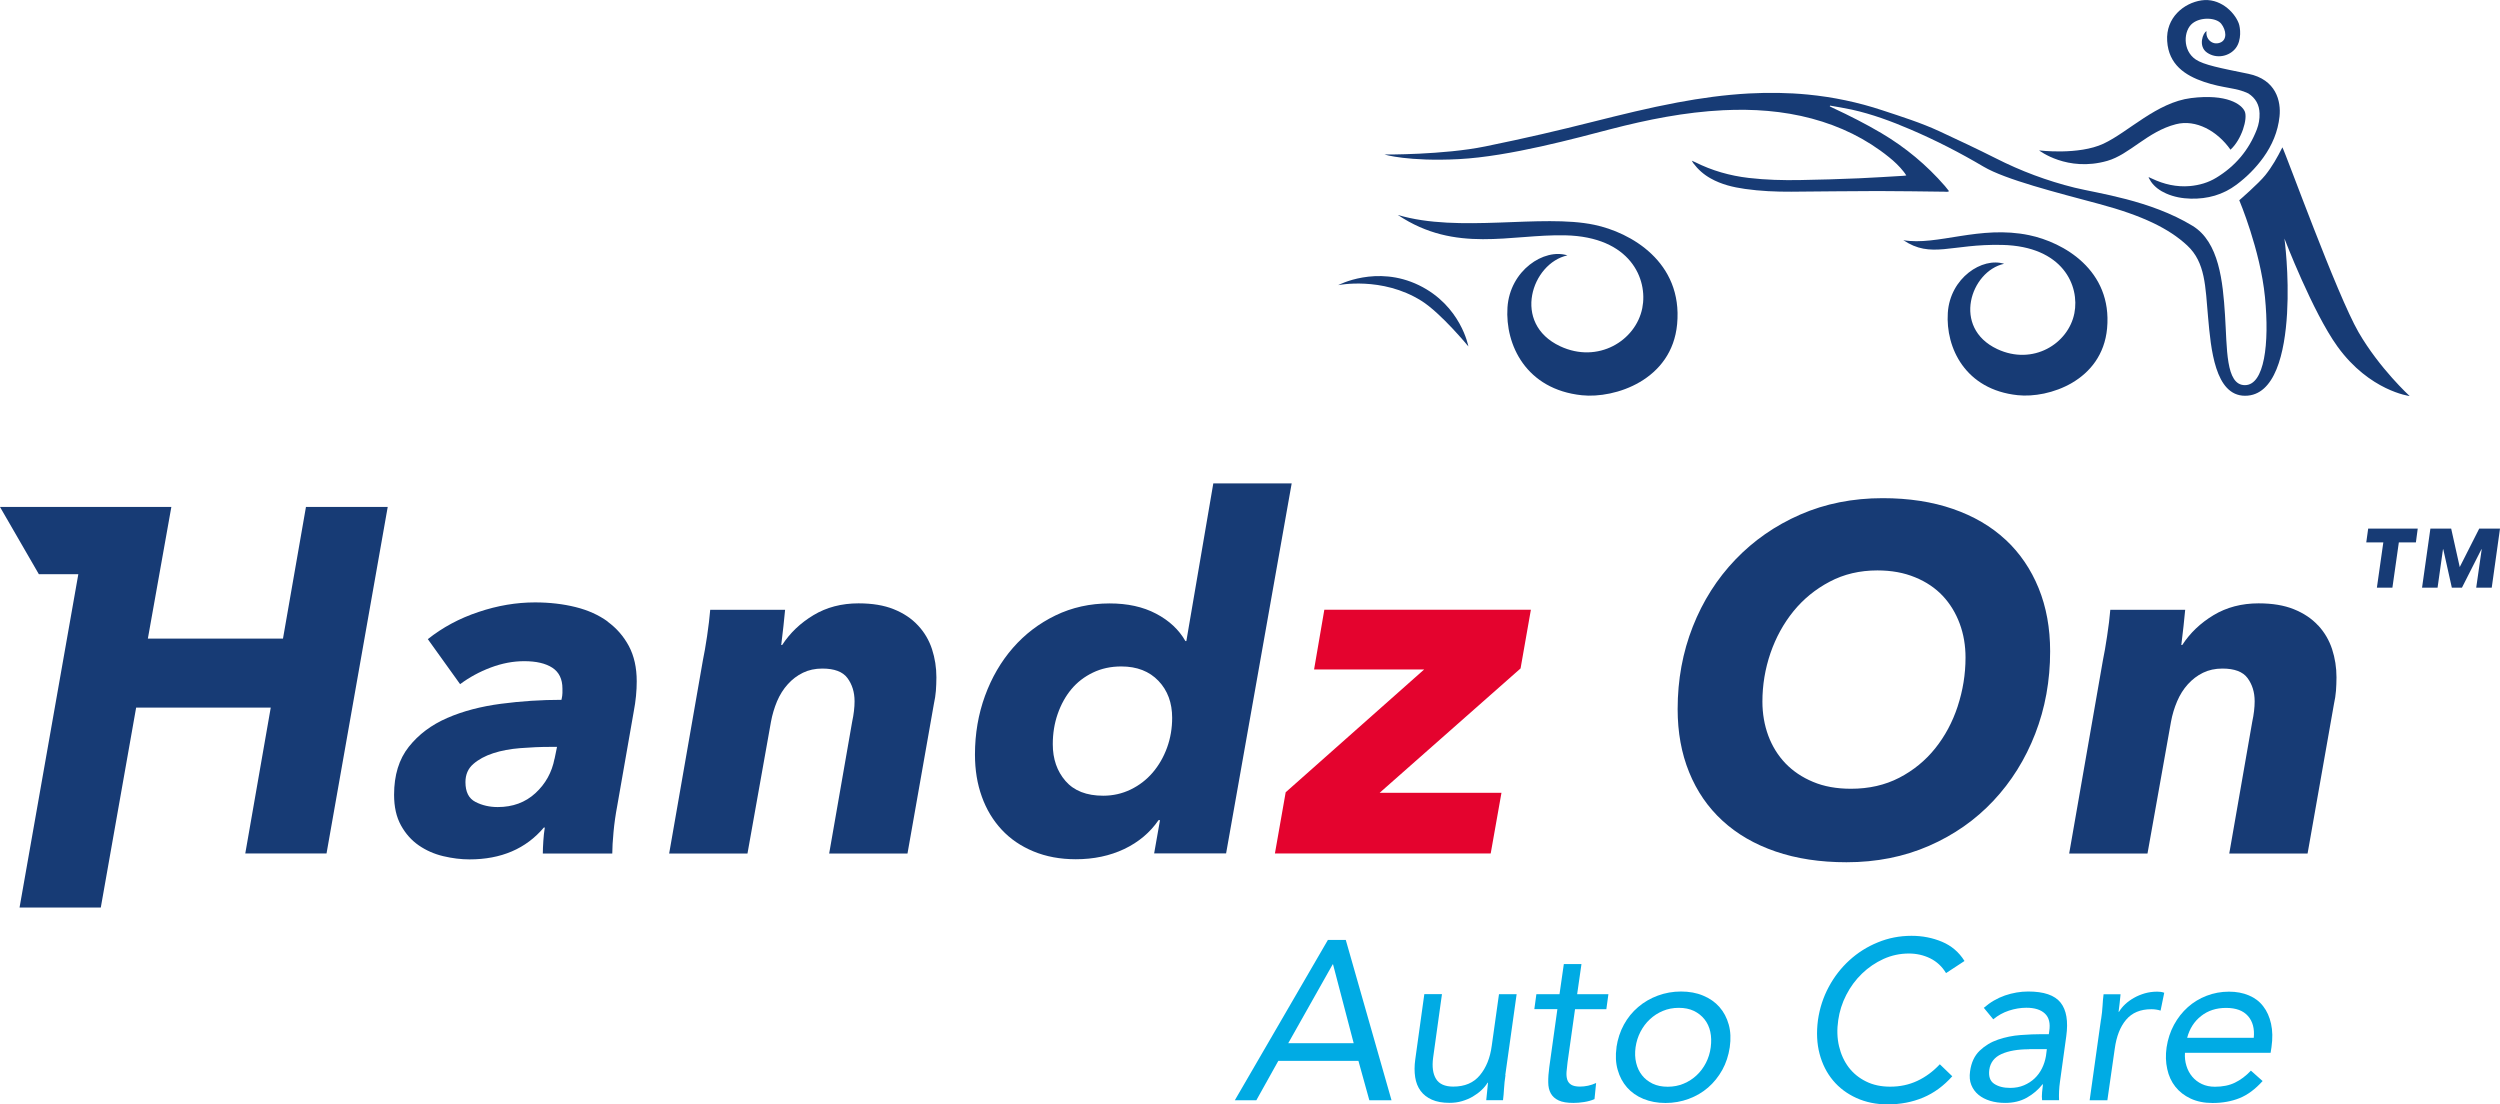 <?xml version="1.0" encoding="UTF-8"?><svg id="Layer_2" xmlns="http://www.w3.org/2000/svg" viewBox="0 0 341.55 150.87"><defs><style>.cls-1{fill:#00abe4;}.cls-1,.cls-2,.cls-3{stroke-width:0px;}.cls-2{fill:#e4032e;}.cls-3{fill:#173b75;}</style></defs><g id="Layer_1-2"><path class="cls-3" d="m249.98,14.53c.14.07.28.14.42.21,2.26,1.05,4.49,2.18,6.64,3.45,3.28,1.94,6.18,4.35,8.68,7.23.19.22.36.45.56.7-.22.14-.43.07-.62.07-3.04-.03-6.08-.09-9.12-.09-3.94,0-7.88.07-11.83.09-2.11.01-4.22-.08-6.31-.38-1.63-.23-3.22-.61-4.68-1.43-.94-.52-1.73-1.22-2.38-2.08-.06-.08-.11-.18-.21-.35.21.09.32.14.43.19,2.32,1.17,4.78,1.87,7.36,2.17,2.32.27,4.65.33,6.99.29,2.69-.04,5.37-.13,8.06-.24,2.02-.08,4.05-.23,6.07-.34.11,0,.21-.03.4-.05-.14-.2-.23-.36-.35-.5-.59-.75-1.28-1.41-2.02-2-3.13-2.53-6.67-4.23-10.54-5.27-3.97-1.06-8.01-1.34-12.11-1.14-5.23.26-10.33,1.28-15.39,2.59-4.59,1.19-13.79,3.73-20.71,4.09-6.92.36-10.19-.63-10.19-.63,0,0,8.05.07,13.81-1.11,5.76-1.18,9.87-2.15,14.76-3.38,3.79-.95,7.58-1.89,11.43-2.61,3.24-.61,6.51-1.06,9.81-1.24,2.69-.14,5.37-.11,8.05.15,3.47.34,6.87,1.05,10.18,2.15,2.63.87,5.27,1.7,7.78,2.86,2.58,1.2,5.16,2.41,7.7,3.69,3.44,1.75,7.03,3.09,10.78,4.02,3.11.77,10.33,1.69,16.11,5.21,3.64,2.21,4.15,7.64,4.44,12.17.3,4.52.06,9.6,2.72,9.6s3.37-5.62,2.74-12.04c-.63-6.42-3.51-13.22-3.51-13.22,0,0,2.64-2.28,3.56-3.43.92-1.15,1.64-2.42,2.33-3.8.51.94,7.43,20.1,10.4,25.25,2.86,4.95,6.99,8.73,6.99,8.73,0,0-5.47-.69-9.86-6.76-3.4-4.71-7.25-14.76-7.25-14.76,0,0,.67,4.87.36,10.22-.31,5.35-1.62,11.26-5.74,11.26s-4.67-6.46-5.05-10.71c-.38-4.25-.36-7.5-2.85-9.82-2.49-2.32-6.13-4.09-12.02-5.67-5.89-1.58-12.8-3.33-15.79-5.09-3.23-1.91-6.56-3.62-10.02-5.1-2.59-1.11-5.23-2.09-7.99-2.7-.99-.22-1.99-.37-2.98-.55-.01.04-.03.08-.04.13"/><path class="cls-3" d="m293.58,24.21c.14.06.28.12.42.19,1.64.78,3.36,1.18,5.19,1.02,1.29-.12,2.51-.47,3.6-1.14,2.59-1.57,4.45-3.77,5.54-6.6.27-.7.39-1.42.37-2.18-.03-1.19-.54-2.1-1.54-2.74-1.67-.81-3.4-.68-6.03-1.57s-4.85-2.39-5.05-5.58c-.21-3.19,2.27-5.2,4.69-5.56,2.42-.36,4.44,1.48,5.08,3.12.23.6.43,2.31-.4,3.4-.83,1.1-2.58,1.54-3.92.62-1.27-.87-.55-2.75-.07-2.93-.17,1.03.76,1.96,1.82,1.58,1.06-.38.86-1.74.19-2.59s-2.77-.97-3.92-.07c-1.25.97-1.4,3.71.42,4.94,1.11.75,3.37,1.18,7.19,1.96s4.49,3.77,4.27,5.83c-.22,2.08-1.01,3.94-2.23,5.63-1.03,1.42-2.25,2.64-3.65,3.69-1.86,1.39-3.95,1.96-6.24,1.91-1.17-.03-2.3-.23-3.38-.71-.82-.36-1.54-.87-2.06-1.61-.12-.18-.22-.37-.33-.56.02-.02.04-.04.06-.06"/><path class="cls-3" d="m304.73,20.45c-1.8-2.56-4.73-4.18-7.45-3.48-3.88.99-6.33,4.14-9.39,5.01-5.46,1.56-9.31-1.43-9.31-1.43,0,0,5.4.67,8.8-.92,3.4-1.59,7.27-5.64,11.96-6.23,4.9-.61,6.92.85,7.34,1.83.42.98-.42,3.83-1.95,5.22"/><path class="cls-3" d="m190.99,29.37c8.34,2.49,19.61-.17,26.81,1.34,4.96,1.03,12.12,5.06,11.33,13.57-.71,7.66-8.5,10.19-13.01,9.72-7.63-.8-10.5-6.89-10.17-11.98.33-5.09,5.02-8.14,8.19-7.13-4.87,1.06-7.64,9.29-1,12.41,5.17,2.43,10.35-.75,11.23-5.21.79-3.97-1.62-9.74-10.51-9.94-7.47-.17-14.97,2.5-22.87-2.77"/><path class="cls-3" d="m260,32.81c4.67.81,10.47-2.09,17.23-.68,4.65.97,11.38,4.75,10.64,12.74-.67,7.19-7.98,9.57-12.21,9.12-7.16-.75-9.86-6.47-9.55-11.25.31-4.78,4.72-7.64,7.69-6.7-4.57,1-7.17,8.72-.94,11.65,4.86,2.28,9.71-.7,10.54-4.89.74-3.73-1.52-9.15-9.87-9.34-7.01-.16-9.68,1.93-13.53-.67"/><path class="cls-3" d="m182.81,38.96s5.26-2.8,11.03,0c5.77,2.8,6.77,8.37,6.77,8.37,0,0-3.74-4.56-6.43-6.24-5.39-3.37-11.38-2.13-11.38-2.13"/><polygon class="cls-3" points="38.66 87.25 20.2 87.25 23.41 69.26 0 69.26 5.31 78.45 10.7 78.45 2.67 123.99 13.77 123.99 18.6 96.67 36.99 96.67 33.51 116.6 44.61 116.6 52.97 69.26 41.8 69.26 38.66 87.25"/><path class="cls-3" d="m83.02,84.91c-1.23-.89-2.69-1.55-4.38-1.97-1.69-.42-3.54-.64-5.55-.64-2.54,0-5.11.43-7.72,1.31-2.61.87-4.91,2.11-6.92,3.71l4.41,6.15c1.25-.93,2.64-1.69,4.18-2.27,1.54-.58,3.06-.87,4.58-.87,1.65,0,2.93.3,3.85.9.91.6,1.37,1.55,1.37,2.84v.6c0,.22-.04.54-.13.94-2.76,0-5.52.18-8.26.54-2.74.36-5.19,1-7.35,1.94-2.16.94-3.91,2.25-5.25,3.94-1.34,1.69-2.01,3.88-2.01,6.55,0,1.65.31,3.04.94,4.18s1.44,2.05,2.44,2.74c1,.69,2.12,1.18,3.34,1.47,1.23.29,2.42.44,3.58.44,4.32,0,7.71-1.45,10.16-4.35h.13c-.09.58-.16,1.19-.2,1.84-.04.65-.07,1.21-.07,1.71h9.49c0-.76.06-1.74.17-2.94s.28-2.38.5-3.54l2.27-12.97c.13-.67.23-1.36.3-2.07s.1-1.38.1-2.01c0-1.87-.36-3.47-1.07-4.81-.72-1.34-1.68-2.45-2.91-3.34m-7.25,18.72c-.36,1.87-1.23,3.44-2.61,4.71-1.38,1.27-3.1,1.9-5.15,1.9-1.11,0-2.13-.23-3.04-.7-.92-.47-1.37-1.37-1.37-2.71,0-1.03.36-1.85,1.07-2.47.71-.62,1.61-1.11,2.71-1.47,1.09-.36,2.33-.59,3.71-.7,1.38-.11,2.74-.17,4.08-.17h.94l-.33,1.61Z"/><path class="cls-3" d="m125.41,85.44c-.87-.94-1.97-1.67-3.31-2.21s-2.94-.8-4.81-.8c-2.32,0-4.37.54-6.15,1.61s-3.21,2.43-4.28,4.08h-.13c.09-.71.19-1.56.3-2.54.11-.98.19-1.74.23-2.27h-10.23c-.09,1.07-.23,2.27-.43,3.61-.2,1.34-.39,2.43-.57,3.28l-4.61,26.41h10.7l3.21-18c.18-.98.46-1.91.83-2.8.38-.89.87-1.67,1.47-2.33.6-.67,1.29-1.19,2.07-1.57.78-.38,1.66-.57,2.64-.57,1.65,0,2.8.43,3.44,1.3.64.87.97,1.92.97,3.17,0,.84-.11,1.78-.33,2.8l-3.14,18h10.7l3.61-20.46c.13-.58.22-1.17.27-1.77.04-.6.07-1.21.07-1.84,0-1.34-.2-2.62-.6-3.85-.4-1.22-1.04-2.31-1.91-3.24"/><path class="cls-3" d="m165.76,66.05l-3.68,21.53h-.13c-.89-1.56-2.23-2.81-4.01-3.74-1.78-.94-3.9-1.4-6.35-1.4-2.67,0-5.14.55-7.39,1.64-2.25,1.09-4.19,2.57-5.82,4.44-1.63,1.87-2.9,4.06-3.81,6.55-.91,2.5-1.37,5.17-1.37,8.02,0,2.1.31,4.01.94,5.75.62,1.74,1.53,3.24,2.71,4.51,1.18,1.27,2.63,2.26,4.35,2.97,1.71.71,3.64,1.07,5.78,1.07,2.45,0,4.66-.47,6.62-1.4,1.96-.94,3.52-2.25,4.68-3.94h.2l-.8,4.54h9.83l8.96-50.55h-10.7Zm-6.32,36.1c-.47,1.29-1.13,2.43-1.97,3.41s-1.85,1.75-3.01,2.31c-1.16.56-2.41.84-3.74.84-2.27,0-3.99-.67-5.15-2.01-1.16-1.34-1.74-3.01-1.74-5.02,0-1.47.22-2.85.67-4.14s1.07-2.42,1.87-3.38c.8-.96,1.78-1.71,2.94-2.27,1.16-.56,2.45-.84,3.88-.84,2.14,0,3.83.66,5.08,1.97,1.25,1.31,1.87,3,1.87,5.05,0,1.42-.23,2.79-.7,4.08"/><polygon class="cls-2" points="179.53 91.46 194.57 91.46 175.65 108.24 174.18 116.6 203.66 116.6 205.13 108.31 188.49 108.31 207.74 91.32 209.15 83.3 180.93 83.3 179.53 91.46"/><path class="cls-3" d="m274,73.74c-1.96-1.83-4.36-3.23-7.19-4.21-2.83-.98-6.03-1.47-9.59-1.47-4.1,0-7.86.75-11.27,2.24-3.41,1.49-6.36,3.54-8.86,6.15-2.5,2.61-4.44,5.66-5.82,9.16-1.38,3.5-2.07,7.26-2.07,11.27,0,3.17.52,6.04,1.57,8.62,1.05,2.59,2.56,4.79,4.55,6.62s4.4,3.23,7.26,4.21c2.85.98,6.08,1.47,9.69,1.47,4.1,0,7.85-.75,11.27-2.24,3.41-1.49,6.34-3.54,8.79-6.15,2.45-2.61,4.36-5.66,5.72-9.16,1.36-3.5,2.04-7.25,2.04-11.27,0-3.16-.52-6.04-1.57-8.62-1.05-2.58-2.55-4.79-4.51-6.62m-6.55,22.76c-.71,2.16-1.74,4.08-3.08,5.75-1.34,1.67-2.98,3.01-4.91,4.01-1.94,1-4.13,1.5-6.59,1.5-1.96,0-3.69-.31-5.18-.94-1.49-.62-2.75-1.47-3.78-2.54-1.02-1.07-1.8-2.33-2.34-3.78-.53-1.45-.8-3-.8-4.65,0-2.27.37-4.48,1.1-6.62.74-2.14,1.78-4.04,3.14-5.72,1.36-1.67,3.01-3.02,4.95-4.04,1.94-1.03,4.11-1.54,6.52-1.54,1.92,0,3.63.31,5.15.94,1.52.62,2.77,1.47,3.78,2.54,1,1.07,1.77,2.33,2.31,3.78.54,1.45.8,3,.8,4.65,0,2.27-.36,4.49-1.07,6.65"/><path class="cls-3" d="m316.69,85.44c-.87-.94-1.97-1.67-3.31-2.21-1.34-.54-2.94-.8-4.81-.8-2.32,0-4.37.54-6.15,1.61s-3.21,2.43-4.28,4.08h-.13c.09-.71.19-1.56.3-2.54.11-.98.19-1.74.23-2.27h-10.23c-.09,1.07-.23,2.27-.44,3.61-.2,1.34-.39,2.43-.57,3.28l-4.61,26.41h10.7l3.21-18c.18-.98.46-1.91.84-2.8.38-.89.87-1.67,1.47-2.33s1.29-1.19,2.07-1.57c.78-.38,1.66-.57,2.64-.57,1.65,0,2.8.43,3.44,1.3s.97,1.92.97,3.17c0,.84-.11,1.78-.33,2.8l-3.14,18h10.7l3.61-20.46c.13-.58.22-1.17.27-1.77.04-.6.07-1.21.07-1.84,0-1.34-.2-2.62-.6-3.85-.4-1.22-1.04-2.31-1.9-3.24"/><polygon class="cls-3" points="323.28 74.1 325.61 74.1 324.73 80.29 326.85 80.29 327.73 74.1 330.06 74.1 330.31 72.22 323.54 72.22 323.28 74.1"/><path class="cls-1" d="m181.42,128.41h2.44l6.25,21.91h-3.03l-1.49-5.38h-10.95l-3,5.38h-2.94l12.72-21.91Zm.71,3.34h-.06l-6.07,10.77h8.94l-2.82-10.77Z"/><path class="cls-1" d="m205.68,146.88c-.1.66-.17,1.28-.2,1.85-.03.58-.08,1.1-.14,1.58h-2.29c.04-.39.08-.79.12-1.18.04-.39.08-.79.12-1.21h-.06c-.21.35-.48.69-.84,1.02-.35.33-.75.62-1.19.88-.44.26-.93.46-1.47.62s-1.1.23-1.7.23c-.95,0-1.75-.14-2.4-.43-.65-.29-1.17-.69-1.55-1.21-.38-.52-.63-1.14-.74-1.87s-.11-1.53.01-2.4l1.24-8.94h2.41l-1.21,8.7c-.16,1.22-.03,2.18.4,2.88.43.7,1.22,1.05,2.35,1.05,1.57,0,2.78-.51,3.64-1.55.86-1.03,1.4-2.37,1.62-4.02l.99-7.05h2.41l-1.55,11.05Z"/><path class="cls-1" d="m219.45,137.88h-4.27l-1.02,7.24c-.06.47-.11.91-.14,1.31s0,.75.09,1.05c.09.3.27.54.54.71.27.17.67.26,1.21.26.35,0,.72-.04,1.1-.12.38-.08.75-.21,1.1-.37l-.22,2.2c-.43.19-.91.32-1.42.4-.51.08-1,.12-1.45.12-.87,0-1.54-.11-2.03-.34s-.84-.55-1.07-.96c-.23-.41-.35-.92-.35-1.53-.01-.61.04-1.29.14-2.03l1.11-7.95h-3.15l.28-2.04h3.16l.59-4.12h2.41l-.59,4.12h4.27l-.28,2.04Z"/><path class="cls-1" d="m220.84,143.08c.17-1.13.51-2.17,1.02-3.1.51-.93,1.16-1.73,1.95-2.4.78-.67,1.68-1.19,2.68-1.56,1-.37,2.06-.56,3.17-.56s2.12.18,3.02.56c.9.37,1.64.89,2.23,1.56s1.01,1.47,1.27,2.4c.26.93.3,1.96.14,3.1-.17,1.13-.51,2.17-1.02,3.09-.52.93-1.16,1.73-1.93,2.4-.77.67-1.66,1.19-2.66,1.56s-2.06.56-3.17.56-2.12-.19-3.02-.56-1.64-.89-2.23-1.56-1.02-1.47-1.28-2.4c-.27-.93-.32-1.96-.16-3.09m2.6,0c-.1.76-.08,1.47.08,2.12.15.65.42,1.22.8,1.7.38.49.87.87,1.45,1.15.59.28,1.27.42,2.06.42s1.51-.14,2.18-.42c.67-.28,1.26-.66,1.78-1.15.51-.48.94-1.05,1.27-1.7.33-.65.55-1.35.65-2.12s.08-1.47-.06-2.12c-.14-.65-.41-1.22-.79-1.7s-.87-.87-1.45-1.15c-.59-.28-1.27-.42-2.06-.42s-1.51.14-2.18.42c-.67.28-1.26.66-1.78,1.15-.52.48-.94,1.05-1.28,1.7-.34.65-.56,1.36-.67,2.12"/><path class="cls-1" d="m265.86,132.93c-.54-.89-1.25-1.55-2.15-2-.9-.44-1.87-.66-2.92-.66-1.22,0-2.37.25-3.46.74-1.09.5-2.07,1.16-2.94,2s-1.58,1.8-2.15,2.91c-.57,1.1-.93,2.26-1.1,3.45-.19,1.28-.15,2.47.11,3.57.26,1.1.7,2.06,1.32,2.88.62.81,1.41,1.46,2.37,1.93.96.48,2.06.71,3.3.71,1.34,0,2.57-.26,3.7-.79,1.12-.52,2.15-1.28,3.08-2.27l1.7,1.64c-1.18,1.32-2.5,2.29-3.98,2.91-1.48.62-3.09.93-4.84.93-1.57,0-2.99-.29-4.27-.87-1.28-.58-2.35-1.38-3.2-2.4s-1.47-2.23-1.84-3.64c-.37-1.4-.44-2.94-.22-4.61.23-1.61.72-3.12,1.47-4.52.75-1.4,1.7-2.62,2.83-3.65,1.13-1.03,2.42-1.85,3.87-2.44,1.44-.6,2.98-.9,4.61-.9,1.49,0,2.87.27,4.16.81,1.29.54,2.32,1.41,3.08,2.63l-2.5,1.64Z"/><path class="cls-1" d="m271.03,137.69c.87-.76,1.83-1.32,2.89-1.69,1.06-.36,2.12-.54,3.17-.54,2.14,0,3.62.5,4.43,1.52.8,1.01,1.06,2.55.77,4.61l-.86,6.22c-.06.41-.1.84-.12,1.28-.02.45-.02.85,0,1.22h-2.32c-.04-.33-.04-.7,0-1.1.04-.4.08-.76.12-1.07h-.06c-.58.74-1.3,1.35-2.15,1.83-.86.48-1.84.71-2.96.71-.74,0-1.42-.09-2.04-.28-.62-.19-1.15-.46-1.59-.82s-.77-.81-.99-1.35c-.22-.54-.27-1.15-.17-1.86.16-1.2.6-2.13,1.31-2.82.71-.68,1.55-1.19,2.52-1.52s1.99-.54,3.06-.62,2.05-.12,2.94-.12h.93l.06-.43c.16-1.05-.03-1.85-.59-2.38s-1.4-.8-2.54-.8c-.78,0-1.57.13-2.37.39s-1.51.66-2.15,1.19l-1.3-1.58Zm6.19,5.66c-1.55,0-2.81.22-3.77.65s-1.53,1.15-1.67,2.13c-.12.91.09,1.55.65,1.93.56.38,1.29.57,2.2.57.7,0,1.33-.12,1.89-.36.56-.24,1.04-.55,1.45-.94.41-.39.75-.85,1.01-1.38.26-.52.44-1.09.54-1.69l.12-.93h-2.41Z"/><path class="cls-1" d="m287.05,139.27c.1-.66.17-1.28.2-1.85.03-.58.08-1.1.14-1.58h2.32c-.04.39-.08.79-.12,1.18-.04.39-.09.79-.15,1.21h.06c.21-.35.48-.69.83-1.02.35-.33.75-.62,1.21-.88.45-.26.95-.46,1.48-.62.54-.15,1.1-.23,1.7-.23.17,0,.33.01.48.03.15.02.31.06.48.12l-.5,2.44c-.37-.12-.79-.19-1.27-.19-1.48,0-2.63.48-3.44,1.44-.81.96-1.32,2.27-1.55,3.95l-1.01,7.05h-2.42l1.55-11.05Z"/><path class="cls-1" d="m309.12,147.69c-1.01,1.12-2.06,1.9-3.16,2.34-1.1.44-2.32.66-3.68.66-1.14,0-2.13-.2-2.99-.6-.86-.4-1.55-.94-2.09-1.62-.54-.68-.91-1.48-1.11-2.41-.21-.93-.24-1.92-.09-2.97.17-1.11.5-2.14,1.01-3.08.51-.94,1.14-1.74,1.89-2.41s1.61-1.19,2.57-1.56c.96-.37,1.98-.56,3.05-.56,1.01,0,1.92.17,2.72.51.81.34,1.46.83,1.96,1.49.51.65.86,1.44,1.07,2.38s.23,2.01.06,3.2l-.12.77h-11.7c-.04.62.02,1.21.2,1.78.17.57.44,1.06.79,1.48.35.42.79.76,1.32,1.01.53.25,1.12.37,1.78.37,1.05,0,1.97-.18,2.74-.56.77-.37,1.5-.92,2.18-1.64l1.61,1.43Zm-1.21-5.91c.12-1.24-.14-2.23-.79-2.97-.65-.74-1.64-1.11-2.99-1.11s-2.48.37-3.42,1.11c-.94.74-1.57,1.73-1.9,2.97h9.1Z"/><polygon class="cls-3" points="338.71 72.22 336.05 77.47 334.88 72.22 332.04 72.22 330.9 80.29 333.02 80.29 333.76 75.04 333.8 75.04 334.97 80.29 336.35 80.29 339.01 75.04 339.05 75.04 338.3 80.29 340.42 80.29 341.55 72.22 338.71 72.22"/></g></svg>